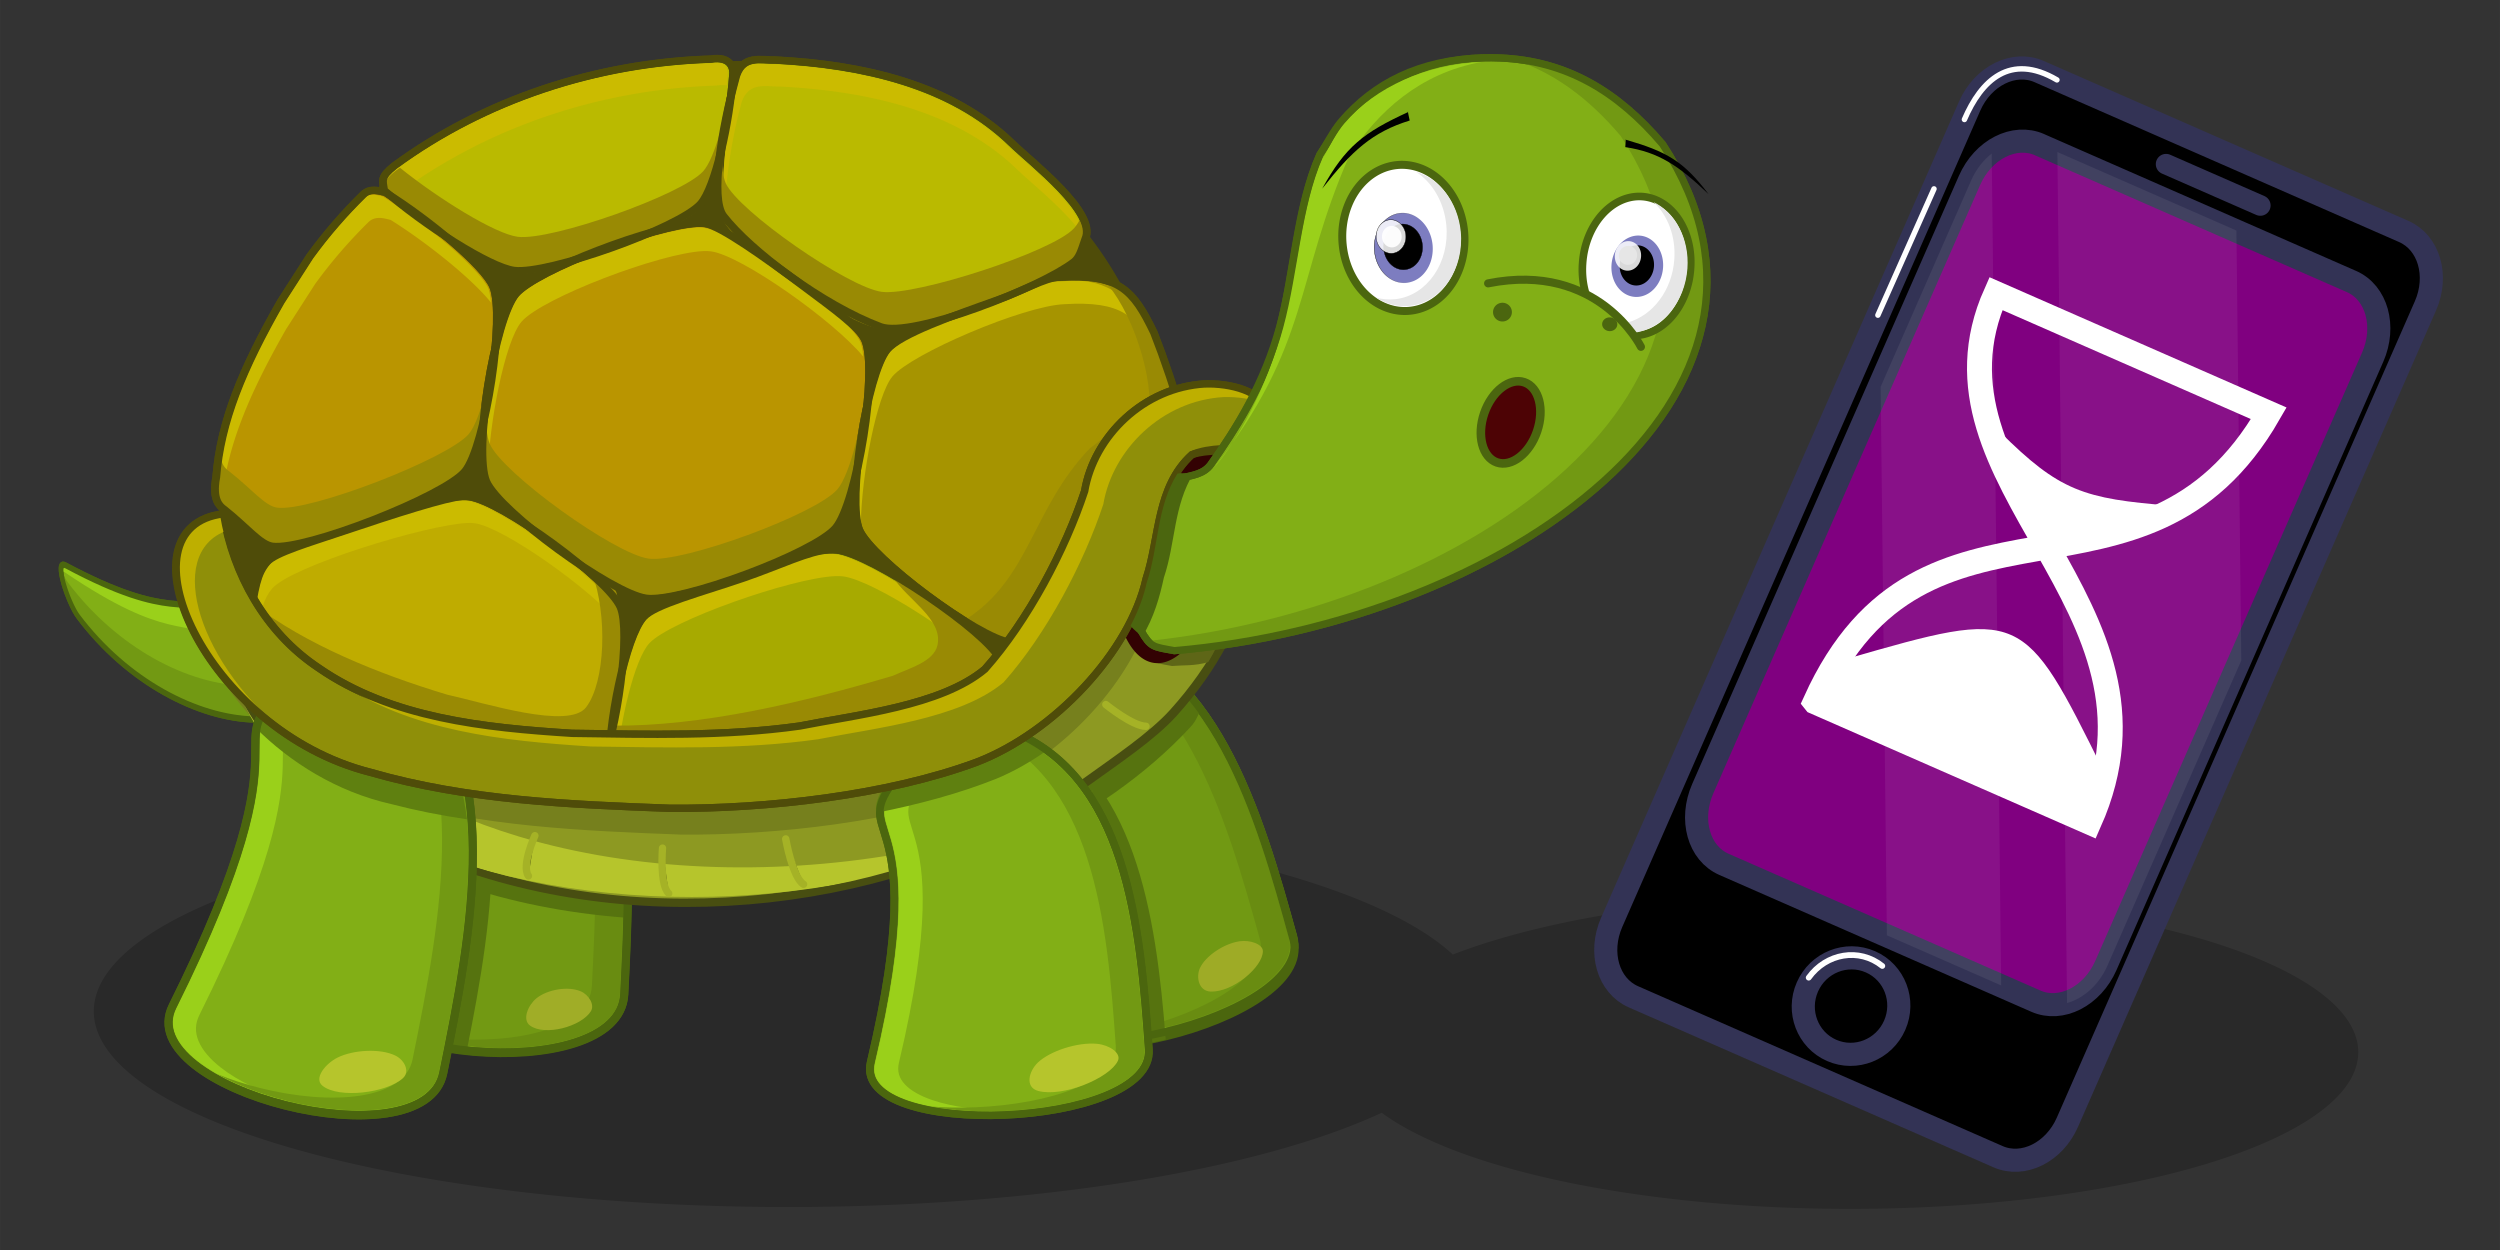 <?xml version="1.0" encoding="UTF-8" standalone="no"?>
<svg id="svg22" xmlns:rdf="http://www.w3.org/1999/02/22-rdf-syntax-ns#" xmlns="http://www.w3.org/2000/svg" height="200" width="400" version="1.1" xmlns:cc="http://creativecommons.org/ns#" xmlns:xlink="http://www.w3.org/1999/xlink" viewBox="0 0 105.833 52.917" xmlns:dc="http://purl.org/dc/elements/1.1/">
 <rect x="0" y="0" width="105.833" height="52.917" fill="#333333" stroke="none"/>
 <defs id="defs26">
  <linearGradient id="linearGradient5471" x1="138.42" gradientUnits="userSpaceOnUse" y1="152.64" gradientTransform="scale(.876 1.141)" x2="243.38" y2="182.73">
   <stop id="stop2352" offset="0"/>
   <stop id="stop2353" stop-opacity="0" offset="1"/>
  </linearGradient>
 </defs>
 <g id="g3077" transform="matrix(.163 0 0 .163 -16.622 -40.766)">
  <path id="path5137" style="paint-order:normal" d="m125.71 129.8a110.9 31.244 0 0 0 -110.9 31.244 110.9 31.244 0 0 0 110.9 31.244 110.9 31.244 0 0 0 94.684 -15.051 81.141 25.019 0 0 0 74.746 15.346 81.141 25.019 0 0 0 81.141 -25.018 81.141 25.019 0 0 0 -81.141 -25.02 81.141 25.019 0 0 0 -63.395 9.441 110.9 31.244 0 0 0 -106.04 -22.188z" fill-opacity=".2" transform="matrix(1.627 0 0 1.627 102.24 250.73)"/>
  <g id="g5133" transform="matrix(.332 0 0 .332 192.23 217.25)">
   <g id="g4642" transform="matrix(1.055 -.274 .454 1.525 -553.17 63.473)">
    <path id="path4603" d="m266.26 440.21c-39.16-7.68-80.177-33.762-100.59-70.904-4.167-7.58-5.248-30.609 1.991-25.874 61.502 40.225 76.29 28.675 98.788 41.76 15.853 9.22 17.81 58.547-0.186 55.018z" stroke="#4b660e" stroke-width="3.2" fill="#82af16"/>
    <path id="path4630" d="m163.22 344.19c-1.86 5.668-0.465 18.439 2.438 23.719 20.416 37.142 61.434 63.227 100.59 70.906 10.65 2.088 14.32-14.334 12.25-30-1.379 8.935-5.356 15.352-12.25 14-39.16-7.68-80.178-33.765-100.59-70.906-1.02-1.857-1.864-4.644-2.438-7.719z" fill="#729913"/>
    <path id="path4635" d="m165.49 342.81c-1.307 0.021-2.197 1.271-2.75 3.25 0.816-0.454 1.768-0.337 2.875 0.562 57.057 46.315 72.93 36.336 93.969 51.656 9.158 6.669 11.485 28.008 7.781 42.094 16.404 0.611 14.126-46.227-1.281-55.188-22.498-13.084-37.28-1.525-98.781-41.75-0.679-0.444-1.276-0.634-1.812-0.625z" fill="#9ad01a"/>
    <path id="path4640" d="m266.26 440.21c-39.16-7.68-80.177-33.762-100.59-70.904-4.167-7.58-5.248-30.609 1.991-25.874 61.502 40.225 76.29 28.675 98.788 41.76 15.853 9.22 17.81 58.547-0.186 55.018z" stroke="#4b660e" stroke-width="3.2" fill="none"/>
   </g>
   <g id="g4338" transform="matrix(1.825 -.401 .408 1.783 -684.76 61.959)">
    <path id="path4340" d="m594.13 432.05c51.257 20.667 54.751 92.455 57.144 146.03 1.605 35.918-124.92 38.012-116.4 2.94 30.099-123.94-11.838-96.776 16.932-132.31 9.198-11.359 28.272-22.328 42.329-16.661z" stroke="#6e9615" stroke-width="3.292" fill="#719913"/>
    <path id="path4342" d="m585.78 432.34c-0.898 0.001-1.802 0.06-2.719 0.156-3.668 0.386-7.463 1.494-11.156 3.156-7.387 3.324-14.296 8.795-18.688 14.219-7.128 8.803-9.648 13.496-10.156 17.312-0.509 3.817 0.971 7.403 2.562 14.094 3.182 13.381 6.12 38.028-8.969 100.16-0.943 3.883-0.097 6.975 2.25 9.844 2.347 2.869 6.332 5.422 11.469 7.438 10.273 4.031 25.056 5.936 40.062 5.625 0.532-0.011 1.062-0.046 1.594-0.062-12.002-0.42-23.309-2.287-31.656-5.562-5.137-2.015-9.122-4.569-11.469-7.438-2.347-2.869-3.193-5.96-2.25-9.844 15.088-62.128 12.151-86.775 8.969-100.16-1.591-6.69-3.071-10.277-2.562-14.094 0.509-3.817 3.029-8.51 10.156-17.312 4.392-5.424 11.3-10.895 18.688-14.219 2.852-1.283 5.758-2.236 8.625-2.781-1.534-0.341-3.122-0.534-4.75-0.531z" fill="#9ad01a"/>
    <path id="path4344" d="m585.78 432.34c-0.847 0.001-1.699 0.069-2.562 0.156 23.836 10.396 36.741 32.421 44.062 58.719 7.499 26.937 8.991 58.155 10.188 84.938 0.177 3.956-1.373 7.372-4.406 10.531-3.034 3.16-7.593 5.965-13.188 8.25-11.188 4.571-26.431 7.095-41.438 7.406-6.377 0.132-12.72-0.12-18.688-0.781 9.017 2.074 19.797 3.007 30.688 2.781 15.006-0.311 30.249-2.836 41.438-7.406 5.594-2.285 10.154-5.09 13.188-8.25 3.034-3.16 4.583-6.575 4.406-10.531-1.197-26.783-2.688-58-10.188-84.938-7.499-26.937-20.85-49.404-45.812-59.469-2.394-0.965-4.993-1.411-7.688-1.406z" fill="#698c11"/>
    <path id="path4346" d="m629.14 575.19c-6.867-0.541-15.562 3.131-18.83 7.553-2.527 3.418-2.657 9.549 2.251 10.811 8.873 2.28 23.462-5.396 25.012-12.072 0.691-2.975-4.157-5.954-8.433-6.291z" fill="#9eab26"/>
   </g>
   <path id="path4449" d="m576.02 594.12c101.99 16.515 137.71 144.56 163.98 240.2 17.61 64.121-212.45 119.13-211.25 52.433 4.275-235.69-61.161-169.72-23.176-245.44 12.144-24.208 42.473-51.712 70.444-47.183z" stroke="#4b660e" stroke-width="6.12" fill="none"/>
   <g id="g4368" transform="matrix(1.86 .208 -.187 2.036 -886.8 -435.49)">
    <path id="path4370" d="m594.13 432.05c51.257 20.667 54.751 92.455 57.144 146.03 1.605 35.918-124.92 38.012-116.4 2.94 30.099-123.94-11.838-96.776 16.932-132.31 9.198-11.359 28.272-22.328 42.329-16.661z" stroke="#4b660e" stroke-width="3.292" fill="#729913"/>
    <path id="path4372" d="m585.78 432.34c-0.898 0.001-1.802 0.06-2.719 0.156-3.668 0.386-7.463 1.494-11.156 3.156-7.387 3.324-14.296 8.795-18.688 14.219-7.128 8.803-9.648 13.496-10.156 17.312-0.509 3.817 0.971 7.403 2.562 14.094 3.182 13.381 6.12 38.028-8.969 100.16-0.943 3.883-0.097 6.975 2.25 9.844 2.347 2.869 6.332 5.422 11.469 7.438 10.273 4.031 25.056 5.936 40.062 5.625 0.532-0.011 1.062-0.046 1.594-0.062-12.002-0.42-23.309-2.287-31.656-5.562-5.137-2.015-9.122-4.569-11.469-7.438-2.347-2.869-3.193-5.96-2.25-9.844 15.088-62.128 12.151-86.775 8.969-100.16-1.591-6.69-3.071-10.277-2.562-14.094 0.509-3.817 3.029-8.51 10.156-17.312 4.392-5.424 11.3-10.895 18.688-14.219 2.852-1.283 5.758-2.236 8.625-2.781-1.534-0.341-3.122-0.534-4.75-0.531z" fill="#9ad01a"/>
    <path id="path4374" d="m585.78 432.34c-0.847 0.001-1.699 0.069-2.562 0.156 23.836 10.396 36.741 32.421 44.062 58.719 7.499 26.937 8.991 58.155 10.188 84.938 0.177 3.956-1.373 7.372-4.406 10.531-3.034 3.16-7.593 5.965-13.188 8.25-11.188 4.571-26.431 7.095-41.438 7.406-6.377 0.132-12.72-0.12-18.688-0.781 9.017 2.074 19.797 3.007 30.688 2.781 15.006-0.311 30.249-2.836 41.438-7.406 5.594-2.285 10.154-5.09 13.188-8.25 3.034-3.16 4.583-6.575 4.406-10.531-1.197-26.783-2.688-58-10.188-84.938-7.499-26.937-20.85-49.404-45.812-59.469-2.394-0.965-4.993-1.411-7.688-1.406z" fill="#698c11"/>
    <path id="path4376" d="m633 578.69c-5.54-1.503-13.963 0.765-18.112 4.531-3.208 2.911-5.299 8.764-1.623 10.676 6.647 3.457 21.27-1.8 24.719-7.972 1.537-2.75-1.534-6.299-4.984-7.235z" fill="#a0ad27"/>
   </g>
   <path id="path3065" fill="#56730f" d="m36.573 611.54c-27.98 40.727 29.274 28.894-40.85 247.02-11.11 34.56 41.369 57.364 97.494 62.615 21.081-105.14 42.904-237.92-35.401-301.06-6.073-4.897-13.368-7.586-21.244-8.575z"/>
   <path id="path4426" fill="#56730f" d="m607.88 594.79-5.664 17.642-98.385 67.078c6.135 12.516 19.176 28.934 25.665 80.609 50.643-24.086 95.301-55.121 129.75-92.254 6.203-6.686 4.635-8.737 9.946-15.548-17.924-24.034-32.885-47.738-61.31-57.527zm-572.3 82.48c0.104 18.912-2.303 45.567-11.688 85.878 18.992 10.412 39.978 19.676 62.88 27.528 40.965 14.044 84.836 22.6 129.73 26.066 1.374-34.358 1.529-69.95-2.112-103.66l-121.08-9.06z"/>
   <path id="path4526" fill="#56730f" d="m513.36 666.07c-5.252 0.121-10.63 1.149-15.954 2.796-2.636 29.974 38.388 25.782 35.084 218.74-0.57 33.317 53.744 37.077 107.55 24.539-7.377-96.408-23.742-210.2-111.01-243.53-4.974-1.9-10.264-2.667-15.668-2.542z"/>
   <path id="path4463" d="m576.02 594.12c101.99 16.302 137.67 142.89 163.91 237.44 17.593 63.393-212.48 117.84-211.26 51.896 4.337-233.03-61.117-167.79-23.112-242.67 12.15-23.938 42.486-51.14 70.455-46.669z" stroke="#4b660e" stroke-width="6.085" fill="none"/>
   <path id="path4491" d="m137.47 567.54c91.464 52.724 84.566 199.59 79.02 309.15-3.718 73.454-239.41 51.426-217.02-18.203 79.097-246.06-3.962-199.48 56.171-265.83 19.225-21.22 56.739-39.58 81.829-25.12z" stroke="#4b660e" stroke-width="6.438" fill="none"/>
   <path id="path4298" d="m691.56 433.04-34.617 5.79-29.283 33.565l-38.67 128-97.82 68.03-193.38 37.29-206.15-17.13-140.26-66.95-50.425-94.2c-18.815 101.65 49.723 199.56 185.41 247.73 162.9 57.832 361.88 28.41 493.05-66.379 21.082-15.234 49.578-34.206 66.162-52.599 65.269-72.392 78.256-153.49 45.987-223.15z" stroke="#484e11" stroke-width="5.706" fill="#8d9922"/>
   <path id="path4617" fill="#76801d" d="m691.65 439.94-34.99 5.799-29.606 33.572-39.121 128.01-98.885 68.057-195.47 37.335-208.36-17.078-141.74-66.916-50.947-94.189c-5.921 31.61-3.322 62.872 7.218 92.373 25.218 41.143 71.332 81.938 129.7 96.827 74.712 21.808 153.98 25.156 231.7 28.101 74.102 0.585 167.82-10.04 236.94-35.901 60.395-23.331 118.93-86.497 131.52-143.55 10.591-32.373 7.759-71.788 35.32-97.043 10.296-3.716 25.345-2.612 38.103-3.808-2.797-10.731-6.556-21.302-11.374-31.598z"/>
   <path id="path4305" fill="#5e6617" d="m692.06 440.44c-5.415 12.408-11.469 23.748-18.397 33.56-5.635 8.09-15.142 8.863-23.779 11.032-13.007 25.404-12.712 57.785-20.542 85.304-2.131 11.161-5.782 22.542-10.587 33.829 7.683 13.378 9.53 12.696 26.205 15.769 9.498-0.819 17.341 0.156 28.486-3.067 33.771-58.87 38.967-120.73 18.614-176.43z"/>
   <path id="path4580" fill="#330203" d="m615.47 460.8a43.753 97.189 7.405 1 1 -3.668 8.536"/>
   <path id="path4519" fill="#b6c52c" d="m-89.944 566.06c-19.079 86.402 48.841 169.34 183.79 209.8 162.81 48.808 358.32 23.508 489.15-58.361-49.851 24.478-94.181 39.596-154.58 49.846-98.006 16.631-203.25 13.309-294.15-13.942-76.157-22.84-130.97-59.18-160.85-102.05l-13.467-5.452z"/>
   <path id="path4666" stroke-linejoin="round" d="m146.56 752.68s-10.725 23.445-5.026 31.464" stroke="#a5b226" stroke-linecap="round" stroke-width="5.781" fill="#484f11"/>
   <path id="path4668" stroke-linejoin="round" d="m246.41 762.37s-2.434 28.929 4.88 35.496" stroke="#a5b226" stroke-linecap="round" stroke-width="5.692" fill="#484f11"/>
   <path id="path4670" stroke-linejoin="round" d="m342.79 755.21s5.284 30.23 13.969 35.491" stroke="#a5b226" stroke-linecap="round" stroke-width="5.781" fill="#484f11"/>
   <path id="path4672" stroke-linejoin="round" d="m593.22 650.1s20.977 17.02 31.38 16.993" stroke="#a5b226" stroke-linecap="round" stroke-width="5.781" fill="#484f11"/>
   <path id="path4620" d="m692.49 433.86-34.617 5.79-29.283 33.565-38.674 128-97.818 68.033-193.39 37.287-206.15-17.129-140.26-66.95-50.429-94.201c-18.815 101.65 49.723 199.56 185.41 247.73 162.9 57.832 361.88 28.41 493.05-66.379 21.082-15.234 49.578-34.206 66.162-52.599 65.269-72.392 78.256-153.49 45.987-223.15z" stroke="#484e11" stroke-width="5.706" fill="none"/>
   <g id="g4358" transform="matrix(1.807 .499 -.488 1.982 -819.84 -532.44)">
    <path id="path4360" d="m594.13 432.05c51.257 20.667 54.751 92.455 57.144 146.03 1.605 35.918-124.92 38.012-116.4 2.94 30.099-123.94-11.838-96.776 16.932-132.31 9.198-11.359 28.272-22.328 42.329-16.661z" stroke="#4b660e" stroke-width="3.292" fill="#82af16"/>
    <path id="path4362" d="m585.78 432.34c-0.898 0.001-1.802 0.06-2.719 0.156-3.668 0.386-7.463 1.494-11.156 3.156-7.387 3.324-14.296 8.795-18.688 14.219-7.128 8.803-9.648 13.496-10.156 17.312-0.509 3.817 0.971 7.403 2.562 14.094 3.182 13.381 6.12 38.028-8.969 100.16-0.943 3.883-0.097 6.975 2.25 9.844 2.347 2.869 6.332 5.422 11.469 7.438 10.273 4.031 25.056 5.936 40.062 5.625 0.532-0.011 1.062-0.046 1.594-0.062-12.002-0.42-23.309-2.287-31.656-5.562-5.137-2.015-9.122-4.569-11.469-7.438-2.347-2.869-3.193-5.96-2.25-9.844 15.088-62.128 12.151-86.775 8.969-100.16-1.591-6.69-3.071-10.277-2.562-14.094 0.509-3.817 3.029-8.51 10.156-17.312 4.392-5.424 11.3-10.895 18.688-14.219 2.852-1.283 5.758-2.236 8.625-2.781-1.534-0.341-3.122-0.534-4.75-0.531z" fill="#9ad01a"/>
    <path id="path4364" d="m585.78 432.34c-0.847 0.001-1.699 0.069-2.562 0.156 23.836 10.396 36.741 32.421 44.062 58.719 7.499 26.937 8.991 58.155 10.188 84.938 0.177 3.956-1.373 7.372-4.406 10.531-3.034 3.16-7.593 5.965-13.188 8.25-11.188 4.571-26.431 7.095-41.438 7.406-6.377 0.132-12.72-0.12-18.688-0.781 9.017 2.074 19.797 3.007 30.688 2.781 15.006-0.311 30.249-2.836 41.438-7.406 5.594-2.285 10.154-5.09 13.188-8.25 3.034-3.16 4.583-6.575 4.406-10.531-1.197-26.783-2.688-58-10.188-84.938-7.499-26.937-20.85-49.404-45.812-59.469-2.394-0.965-4.993-1.411-7.688-1.406z" fill="#729913"/>
    <path id="path4366" d="m630.11 576.54c-6.74-1.17-17.55 2.09-23.202 6.625-4.37 3.506-7.706 10.167-3.346 11.954 7.882 3.232 26.812-3.885 31.886-11.019 2.261-3.178-1.14-6.831-5.338-7.56z" fill="#b6c52c"/>
   </g>
   <g id="g4332" transform="matrix(1.87 -.043 .04 1.736 -614.12 -55.684)">
    <path id="path4296" d="m594.13 432.05c51.257 20.667 54.751 92.455 57.144 146.03 1.605 35.918-124.92 38.012-116.4 2.94 30.099-123.94-11.838-96.776 16.932-132.31 9.198-11.359 28.272-22.328 42.329-16.661z" stroke="#4b660e" stroke-width="3.292" fill="#82af16"/>
    <path id="path4327" d="m585.78 432.34c-0.898 0.001-1.802 0.06-2.719 0.156-3.668 0.386-7.463 1.494-11.156 3.156-7.387 3.324-14.296 8.795-18.688 14.219-7.128 8.803-9.648 13.496-10.156 17.312-0.509 3.817 0.971 7.403 2.562 14.094 3.182 13.381 6.12 38.028-8.969 100.16-0.943 3.883-0.097 6.975 2.25 9.844 2.347 2.869 6.332 5.422 11.469 7.438 10.273 4.031 25.056 5.936 40.062 5.625 0.532-0.011 1.062-0.046 1.594-0.062-12.002-0.42-23.309-2.287-31.656-5.562-5.137-2.015-9.122-4.569-11.469-7.438-2.347-2.869-3.193-5.96-2.25-9.844 15.088-62.128 12.151-86.775 8.969-100.16-1.591-6.69-3.071-10.277-2.562-14.094 0.509-3.817 3.029-8.51 10.156-17.312 4.392-5.424 11.3-10.895 18.688-14.219 2.852-1.283 5.758-2.236 8.625-2.781-1.534-0.341-3.122-0.534-4.75-0.531z" fill="#9ad01a"/>
    <path id="path4320" d="m585.78 432.34c-0.847 0.001-1.699 0.069-2.562 0.156 23.836 10.396 36.741 32.421 44.062 58.719 7.499 26.937 8.991 58.155 10.188 84.938 0.177 3.956-1.373 7.372-4.406 10.531-3.034 3.16-7.593 5.965-13.188 8.25-11.188 4.571-26.431 7.095-41.438 7.406-6.377 0.132-12.72-0.12-18.688-0.781 9.017 2.074 19.797 3.007 30.688 2.781 15.006-0.311 30.249-2.836 41.438-7.406 5.594-2.285 10.154-5.09 13.188-8.25 3.034-3.16 4.583-6.575 4.406-10.531-1.197-26.783-2.688-58-10.188-84.938-7.499-26.937-20.85-49.404-45.812-59.469-2.394-0.965-4.993-1.411-7.688-1.406z" fill="#729913"/>
    <path id="path4307" d="m629.67 575.03c-8.18-1.044-19.717 2.758-24.877 7.764-3.989 3.87-5.807 11.073-0.198 12.848 10.141 3.209 29.909-4.952 33.598-12.712 1.643-3.457-3.428-7.25-8.522-7.9z" fill="#b6c52c"/>
   </g>
   <path id="path3055" d="m278.75 147.88c-118.24 3.8-233.38 57.46-306.47 154.57l-22.265 33.403c-49.984 84.658-62.936 137.02-37.694 224.1 12.64 8.451 28.978 59.828 42.884 67.4 170.19 92.673 388.33 91.997 556.49 12.105l68.29-174.98 53.706-39.012 14.841 9.808c-37.61-122.41-59.46-147.07-135.11-223.05-59.07-59.32-153.78-66.93-234.68-64.34z" stroke="#4f4c09" stroke-width="1.627" fill="#4f4c09"/>
   <path id="path4412" fill="#5f8010" d="m-30.727 630.87c-6.253 3.32-12.063 7.16-16.911 11.296-13.229 11.284-20.505 19.001-24.464 25.891 27.121 27.211 63.66 50.276 106.23 59.882 19.521 5.106 39.358 8.962 59.317 11.933-2.692-20.742-7.556-40.342-15.363-58.044-31.033-6.654-60.757-17.279-87.303-34.712-7.716-4.856-14.882-10.311-21.502-16.245zm524.08 31.921c-23.396 1.121-48.743 17.964-61.873 34.638-15.339 19.48-18.993 28.36-17.957 37.368 33.407-6.589 65.661-15.335 93.719-26.549 13.977-5.758 27.824-13.652 40.936-23.095-11.26-8.682-24.171-15.674-39.101-20.454-5.019-1.607-10.325-2.167-15.724-1.908z"/>
   <path id="path4505" d="m42.88 620.44c82.533 66.551 53.808 210.56 31.985 317.92-14.631 71.979-244.29 12.947-211.78-52.302 114.88-230.58 25.844-197.69 95.173-253.73 22.165-17.917 61.986-30.13 84.62-11.879z" stroke="#4b660e" stroke-width="6.438" fill="none"/>
   <path id="path4169" stroke-linejoin="round" d="m284.05 145.2c-89.222 2.83-176.76 31.513-247.68 83.589-10.59 8.677-9.093 10.652-7.832 18.997 30.026 26.404 82.325 60.197 101.8 62.665 26.378 3.345 129.29-33.438 145.85-52.15 11.422-12.907 22.63-63.387 25.269-100.7 0.759-4.919-1.39-15.075-17.408-12.397z" stroke="#4f4c09" stroke-linecap="round" stroke-width="5.884" fill="#baba00"/>
   <path id="path4171" stroke-linejoin="round" d="m303.05 161.67c-10.013 36.709-16.075 90.453-9.119 106.14 9.821 22.15 96.556 83.299 122.93 86.661 26.376 3.361 134.66-31.929 151.21-50.718 3.491-3.962 5.705-8.401 8.932-17.963 9.388-20.593-41.198-59.179-57.49-74.971-47.376-45.889-116.53-61.318-184.5-64.892-11.025 0.419-27.421-5.315-31.971 15.74z" stroke="#4f4c09" stroke-linecap="round" stroke-width="5.896" fill="#baba00"/>
   <path id="path4173" stroke-linejoin="round" d="m12.245 251.1c-15.015 14.759-29.006 30.846-41.715 48.317l-22.721 35.368c-30.17 52.89-47.114 93.841-50.597 137.51-3.425 17.757 3.127 22.848 6.07 24.934 17.646 13.951 28.105 27.622 37.81 28.964 25.557 3.534 134.8-39.214 150.81-58.703 16.007-19.489 31.509-121.39 21.959-144.42-6.707-16.171-50.199-52.352-84.351-73.692-4.556-1.056-11.809-3.589-17.266 1.715z" stroke="#4f4c09" stroke-linecap="round" stroke-width="5.915" fill="#ba9500"/>
   <path id="path4175" stroke-linejoin="round" d="m273.94 273.47c-33.674 1.407-126.63 36.744-142.4 55.314-16.829 19.808-33.192 123.32-23.18 146.7 10.012 23.377 98.319 87.909 125.16 91.479 26.841 3.569 131.51-35.302 148.34-55.11 16.829-19.808 33.131-123.32 23.119-146.7-10.012-23.377-98.319-87.909-125.16-91.479-1.677-0.223-3.634-0.299-5.879-0.206z" stroke="#4f4c09" stroke-linecap="round" stroke-width="6.109" fill="#ba9500"/>
   <path id="path4177" stroke-linejoin="round" d="m556.4 315.8c-31.783 1.339-119.48 38.787-134.36 56.626-15.876 19.028-31.223 118.44-21.764 140.91 9.459 22.469 92.835 84.571 118.17 88.011 3.642 0.495 8.842 0.123 15.053-0.892l52.629-137.36 54.459-40.286 15.076 10.135c-8.902-29.474-16.919-53.382-24.975-73.833-16.171-33.562-27.205-46.154-74.288-43.308z" stroke="#4f4c09" stroke-linecap="round" stroke-width="5.818" fill="#a69400"/>
   <path id="path4179" stroke-linejoin="round" d="m89.704 487.36c-31.783 1.328-137.93 33.798-152.82 51.325-7.884 9.279-9.257 19.127-13.927 48.416 5.99 11.554 24.009 41.436 29.61 44.486 75.178 40.937 159.57 63.923 244.99 70.125 13.42-31.656 24.078-108.55 15.828-127.82-9.45-22.064-92.798-82.973-118.13-86.342-1.583-0.211-3.43-0.283-5.549-0.194z" stroke="#4f4c09" stroke-linecap="round" stroke-width="5.766" fill="#bfac00"/>
   <path id="path4181" stroke-linejoin="round" d="m377.01 528.95c-34.39 1.388-129.37 34.961-145.52 52.517-14.303 15.554-28.306 85.556-26.824 121.47 106.68 4.37 214.08-13.472 308.57-51.659 1.084-16.014 0.47-29.425-2.579-36.026-10.182-22.048-100.25-82.802-127.65-86.123-1.713-0.208-3.711-0.276-6.003-0.184z" stroke="#4f4c09" stroke-linecap="round" stroke-width="5.998" fill="#a7aa00"/>
   <g id="g4255" fill="#cbbb00" transform="matrix(1.87 -.043 .04 1.736 754.93 387.41)">
    <path id="path4241" d="m-246.26-144.02c-0.694-0.02-1.507 0.038-2.473 0.188a1.845 1.772 0 0 1 -0.26 0c-47.297 0.443-94.045 15.643-132.25 44.406l0.033 0.031c-2.798 2.356-3.741 3.624-4.035 4.594-0.257 0.847-0.041 2.183 0.195 4.094 1.086 1.068 2.231 2.178 3.417 3.281 0.479-0.447 0.972-0.913 1.595-1.438 38.549-29.044 85.699-44.396 133.43-44.844 1.797-0.278 3.268-0.227 4.458 0.031 0.18-1.591 0.323-3.164 0.456-4.688a1.845 1.772 0 0 1 0 -0.125c0.169-1.025 0.006-2.797-0.846-3.906-0.639-0.832-1.627-1.565-3.71-1.625z"/>
    <path id="path4243" d="m-229.15-143.12c-0.753 0.006-1.449 0.088-2.115 0.22-1.333 0.263-2.442 0.748-3.449 1.82-1.007 1.072-1.912 2.812-2.538 5.617a1.845 1.779 0 0 1 -0.033 0.063c-2.87 10.388-5.291 23.293-6.54 34.677-1.056 9.619-1.162 18.275-0.293 23.003 0.492-13.44 3.539-32.068 7.452-46.225 2.692-12.063 11.38-8.535 17.278-8.63 36.289 2.958 73.087 12.774 97.846 39.824 5.652 6.179 19.227 18.337 26.194 29.248 0.147-1.947-0.443-4.314-1.725-6.998-1.772-3.71-4.795-7.875-8.265-11.988-6.94-8.225-15.621-16.226-20.012-21.026-24.306-26.554-60.558-36.257-96.61-39.196-1.61 0.011-3.254-0.164-4.816-0.282-0.813-0.062-1.623-0.132-2.375-0.126z"/>
    <path id="path4245" d="m-391.86-88.098c-0.901 0.07-1.694 0.379-2.522 1.206-8.14 8.231-15.747 17.25-22.695 27.056h-0.032l-12.451 19.885c-16.724 29.957-26.131 53.013-28.495 77.746a1.787 1.848 0 0 1 -0.032 0.196c-0.977 4.852-0.616 7.78 0.032 9.551 0.199 0.544 0.433 0.966 0.662 1.337 2.577-24.668 12.098-47.792 28.622-77.388l12.577-20.048c7.008-9.891 14.677-18.986 22.885-27.285 2.982-2.982 6.845-1.418 9.267-0.75 15.155 10.73 33.664 27.596 41.167 38.27-0.179-2.831-0.51-5.071-1.009-6.454-1.39-3.858-7.87-11.77-16.171-19.82-8.225-7.976-18.234-16.371-27.077-22.656-1.238-0.352-2.56-0.773-3.783-0.848-0.329-0.02-0.645-0.023-0.946 0z"/>
    <path id="path4247" d="m-255.96-70.001c-8.38 0.169-25.499 4.967-41.254 11.058-7.878 3.046-15.48 6.411-21.587 9.635-6.108 3.224-10.771 6.457-12.548 8.608-1.896 2.295-4.326 8.009-6.456 15.263-2.131 7.254-4.092 16.121-5.596 25.031s-2.547 17.877-2.914 25.428c-0.286 5.889-0.095 10.956 0.497 14.237 0.806-22.861 8.386-59.998 15.495-68.602 8.662-10.483 58.763-29.6 76.78-29.964 1.201-0.024 2.251 0.048 3.145 0.199 12.714 2.143 50.78 32.666 62.643 48.969-0.188-2.869-0.538-5.155-1.06-6.556-1.039-2.79-4.816-7.776-10.032-13.244-5.216-5.468-11.876-11.565-18.839-17.316-6.964-5.751-14.239-11.141-20.594-15.23-6.355-4.089-11.93-6.822-14.866-7.317-0.751-0.127-1.708-0.221-2.814-0.199z"/>
    <path id="path4249" d="m-101.07-42.088c-1.405 0.011-2.878 0.065-4.438 0.127-0.01 0-0.021 0-0.031 0-7.909 0.163-24.353 5.486-39.231 11.348-7.439 2.931-14.345 7.468-20.113 10.569-5.768 3.101-10.166 6.205-11.844 8.272-1.79 2.205-4.086 7.7-6.094 14.668-2.008 6.968-3.835 15.464-5.25 24.022-1.415 8.558-2.438 17.214-2.781 24.467-0.268 5.657-0.066 10.504 0.5 13.65 0.754-21.961 7.885-57.626 14.594-65.893 8.176-10.074 55.494-30.445 72.5-30.794 24.072-0.969 30.403 5.916 38.094 23.381-0.973-3.13-1.937-6.132-2.906-8.972-4.053-9.599-7.398-15.41-12.5-18.74-3.846-2.51-8.937-5.779-16.5-6.041-1.26-0.044-2.595-0.075-4-0.064z"/>
    <path id="path4251" d="m-357.11 50.608c-7.943 0.16-26.627 4.521-43.969 10.094-8.671 2.786-17.066 5.897-23.75 8.875-6.684 2.978-11.721 6.05-13.281 7.938-2.001 2.422-3.146 4.79-4.219 8.812-1.039 3.896-1.958 9.498-3.312 17.469 0.493 1.071 1.15 2.444 1.875 3.906 1.847-10.414 3.131-15.24 6.625-19.469 8.176-9.894 65.307-27.188 82.312-27.531 1.134-0.023 2.125 0.045 2.969 0.188 12.013 2.025 47.968 30.906 59.125 46.281-0.186-2.73-0.536-4.921-1.031-6.25-0.981-2.633-4.514-7.339-9.438-12.5s-11.24-10.915-17.812-16.344c-6.572-5.428-13.408-10.516-19.406-14.375-5.999-3.86-11.291-6.47-14.062-6.938-0.709-0.12-1.581-0.177-2.625-0.156z"/>
    <path id="path4253" d="m-203.98 78.358c-8.557 0.16-26.074 4.711-42.163 10.469-8.045 2.879-15.774 6.048-22.012 9.094-6.237 3.046-10.999 6.094-12.815 8.125-1.608 1.799-3.665 5.838-5.511 11.062-1.846 5.225-3.606 11.663-5.106 18.469-2.852 12.941-4.697 27.147-4.734 37.219 0.395 0.025 0.788 0.038 1.183 0.062 2.119-21.266 8.829-48.988 15.182-56.094 8.846-9.894 60.044-27.969 78.444-28.312 1.227-0.023 2.265 0.045 3.178 0.188 12.966 2.02 51.766 30.753 63.938 46.156-0.176-2.67-0.524-4.824-1.048-6.125-1.061-2.633-4.885-7.339-10.211-12.5-5.327-5.161-12.161-10.915-19.273-16.344-7.111-5.428-14.507-10.516-20.997-14.375-6.49-3.86-12.217-6.439-15.215-6.906-0.767-0.119-1.71-0.209-2.84-0.188z"/>
   </g>
   <g id="g4264" fill="#998a04" transform="matrix(1.859 -.043 .039 1.704 -594.81 -66.22)">
    <path id="path4096" d="m410.22 365.22c6.376 6.29 4.859 5.109 4.869 5.211 6.113 19.378 4.592 50.097-3.784 61.55-7.508 10.266-42.221-2.933-58.326-7.244-29.491-10.497-58.771-24.569-80.415-43.329-0.396 2.26-0.766 4.401-1.25 7.25 3.059 6.732 12.325 24.17 15.281 26 39.682 24.567 84.508 38.922 130.09 43.625 7.563-18.049 13.695-60.917 9.522-72.117-1.678-4.504 1.473-6.719-6.824-14.5z"/>
    <path id="path4106" d="m478.78 143.28c-2.854 18.591-8.091 38.217-13.094 44.031-9.081 10.554-64.535 30.369-78.594 28.094-9.404-1.522-32.879-18.21-48.906-32.938-0.615 0.453-1.233 0.915-1.844 1.375-5.768 4.856-4.978 6.023-4.406 10.844 15.725 15.601 43.248 35.727 53.625 37.406 14.059 2.275 69.544-17.54 78.625-28.094 6.264-7.28 12.88-36.174 14.75-57.625 0.139-0.844 0.133-1.978-0.156-3.094z"/>
    <path id="path4104" d="m473.78 178.41c-1.835 13.619-2.246 26.064-0.219 31.312 4.977 12.883 50.568 49.246 64.625 51.531 14.057 2.285 72.388-16.589 81.469-27.188 1.915-2.235 3.157-4.787 5-10.25 1.279-2.847 0.664-6.349-1.094-10.156-0.742 1.478-1.496 2.625-2.406 3.688-9.081 10.598-67.38 29.472-81.438 27.188-14.06-2.28-59.68-38.65-64.66-51.53-1.14-2.95-1.507-8.168-1.281-14.594z"/>
    <path id="path4102" d="m377.81 255.47c-2.614 20.486-8.012 43.366-13.188 49.844-8.796 11.009-67.726 34.186-81.344 31.812-5.171-0.901-10.583-8.921-19.844-17.188-0.991-0.794-2.771-2.332-3.375-6-0.44 2.741-0.829 5.509-1.094 8.281-2.049 10.179 1.39 13.197 2.938 14.438 9.261 8.267 14.672 16.255 19.844 17.156 13.618 2.373 72.547-20.772 81.344-31.781 6.669-8.347 13.778-43.987 14.719-66.562z"/>
    <path id="path4100" d="m532.97 283.59c-2.712 20.924-8.43 44.466-13.906 51.094-9.239 11.182-65.665 32.192-79.969 29.781-14.304-2.411-60.717-40.751-65.781-54.344-1.213-3.257-1.55-9.154-1.25-16.375-1.872 14.384-2.345 27.556-0.281 33.094 5.064 13.593 51.478 51.902 65.781 54.312 14.304 2.411 70.729-18.568 79.969-29.75 7.029-8.507 14.499-44.896 15.438-67.812z"/>
    <path id="path3999" d="m539.81 372.25c0.57 1.091 1.152 2.184 1.75 3.25 5.957 10.612 20.73 19.8 18.125 31.688-1.667 7.61-11.986 10.269-19.031 13.594-37.038 11.007-80.798 21.376-118.97 19.906-0.856 6.809-1.306 13.2-1.219 18.375 56.971 3.93 114.61-4.922 165.59-25.656 0.776-9.206 0.611-16.909-0.938-20.75-3.504-8.692-26.374-28.085-45.312-40.406z"/>
   </g>
   <path id="path4098" fill="#998a04" d="m595.19 322.24c20.757 24.926 39.055 81.847 29.866 111.17l13.774-10.069 14.991 9.939c-8.841-28.935-16.797-52.41-24.799-72.486-8.155-16.723-9.724-23.597-13.779-29.213-2.944-4.076-5.852-8.96-20.052-9.342zm17.456 100.56c-2.848 0.005-10.119 10.878-31.978 26.879-45.384 47.476-46.564 101.36-96.813 133.73 13.892 8.376 26.138 14.287 33.478 15.269 3.62 0.484 8.797 0.068 14.973-0.931l52.398-134.85 24.691-18.047c-10.631-0.67 14.337-22.073 3.251-22.052z"/>
   <g id="g4273" stroke-linejoin="round" transform="matrix(1.87 -.043 .04 1.736 -599.88 -75.864)" stroke="#4f4c09" stroke-linecap="round" fill="none">
    <path id="path4275" d="m469.77 138.99c-47.727 0.447-94.872 15.802-133.42 44.846-5.768 4.856-4.992 6.013-4.42 10.834 15.725 15.601 43.265 35.75 53.642 37.43 14.059 2.275 69.524-17.539 78.605-28.093 6.264-7.28 12.877-36.196 14.746-57.648 0.466-2.822-0.558-8.698-9.152-7.369z" stroke-width="3.265"/>
    <path id="path4277" d="m479.73 148.73c-5.804 21.003-11.709 52.922-6.181 60.992 10.828 15.809 40.592 41.195 64.645 51.526 13.086 5.62 67.886-16.336 81.454-27.198 2.297-1.839 3.153-4.761 4.995-10.224 5.271-11.732-21.294-34.619-29.808-43.928-24.759-27.049-61.533-36.849-97.822-39.808-5.898 0.095-14.592-3.424-17.284 8.639z" stroke-width="3.272"/>
    <path id="path4279" d="m323.18 196.37c-8.208 8.299-15.884 17.376-22.893 27.267l-12.581 20.063c-16.778 30.053-26.339 53.407-28.738 78.506-2.049 10.179 1.39 13.196 2.938 14.437 9.261 8.267 14.683 16.276 19.854 17.178 13.618 2.373 72.539-20.792 81.335-31.801 8.796-11.009 18.336-69.477 13.515-82.86-3.386-9.4-26.189-30.808-44.182-43.547-2.422-0.668-6.268-2.223-9.25 0.758z" stroke-width="3.282"/>
    <path id="path4281" d="m462.79 212.71c-18.017 0.364-68.138 19.478-76.8 29.961-9.239 11.182-19.26 70.567-14.196 84.159 5.064 13.593 51.474 51.918 65.777 54.329 14.304 2.411 70.733-18.583 79.973-29.765 9.239-11.182 19.227-70.567 14.163-84.159-2.176-5.84-13.211-14.739-25.178-24.868-15.885-13.446-33.97-27.947-40.599-29.461-0.894-0.151-1.939-0.221-3.14-0.196z" stroke-width="3.39"/>
    <path id="path4283" d="m613.25 240.83c-5.77 0.119-15.297 5.79-25.335 9.338-19.549 6.91-41.781 14.829-47.183 21.485-8.721 10.746-18.147 67.781-13.368 80.843 4.78 13.062 48.583 49.924 62.083 52.24 1.941 0.333 4.725 0.188 8.058-0.314l29.822-78.392 29.606-22.474 7.934 6.035c-4.396-17.088-8.387-30.96-12.441-42.842-8.231-19.538-13.974-26.935-39.176-25.92z" stroke-width="3.229"/>
    <path id="path4285" d="m361.68 333.43c-6.396 0.202-29.168 7.434-49.944 14.408-14.547 4.883-29.009 9.044-32.376 13.119-4.328 5.238-5.184 10.89-8.04 27.692 3.059 6.732 12.324 24.176 15.28 26.006 39.682 24.567 84.508 38.919 130.09 43.622 7.563-18.049 14.206-62.182 10.033-73.383-4.78-12.829-48.583-49.003-62.083-51.278-0.844-0.142-1.83-0.221-2.964-0.185z" stroke-width="3.2"/>
    <path id="path4287" d="m514.74 361.18c-8.379 0.156-21.45 6.798-36.332 11.861-17.798 6.055-37.28 11.06-42.098 16.448-7.837 8.766-16.183 48.886-15.833 69.585 56.971 3.93 114.6-4.92 165.58-25.655 0.776-9.206 0.613-16.936-0.935-20.777-5.172-12.829-52.566-49.003-67.173-51.278-0.913-0.142-1.98-0.208-3.207-0.185z" stroke-width="3.328"/>
   </g>
   <path id="path4477" d="m514.05 668.75c96.665 33.669 106.07 158.14 112.68 251.03 4.436 62.28-232.06 71.361-217.54 10.113 51.327-216.44-26.002-167.48 26.372-230.4 16.744-20.114 51.971-39.976 78.481-30.743z" stroke="#4b660e" stroke-width="5.932" fill="none"/>
   <path id="path4291" style="color:#000000;text-indent:0;text-decoration-line:none;text-transform:none" d="m670.83 399.27c-48.001 2.677-86.929 40.804-94.237 83.87-15.023 45.456-44.236 101.33-78.08 139.31-34.386 28.836-101.3 35.742-145.01 44.471-58.896 8.27-118.74 6.532-178.06 5.7-68.695-4.388-141.57-11.833-198.39-51.298-42.023-27.991-66.652-73.64-74.416-120.41-84.696 9.995-14.897 169.42 115.46 202.28 75.513 21.79 155.6 25.136 234.16 28.062 74.901 0.567 169.66-10.088 239.53-35.966 61.052-23.346 120.2-86.55 132.94-143.6 10.713-32.376 7.884-71.792 35.749-97.053 23.178-8.283 70.307 7.227 62.186-31.608-7.088-18.794-32.71-24.314-51.828-23.76z" stroke="#4f4c09" stroke-width="5.767" fill="#8f8f09"/>
   <path id="path3066" style="color:#000000;text-indent:0;text-decoration-line:none;text-transform:none" d="m670.85 399.27c-47.979 2.676-86.877 40.785-94.181 83.852-15.015 45.456-44.226 101.35-78.055 139.33-34.37 28.835-101.26 35.748-144.96 44.477-58.869 8.269-118.65 6.502-177.94 5.669-66.517-4.252-137-11.342-192.97-47.663 2.98 2.314 6.036 4.562 9.215 6.681 56.792 39.46 129.65 46.89 198.32 51.28 59.292 0.833 119.08 2.6 177.94-5.669 43.692-8.729 110.59-15.641 144.96-44.477 33.829-37.98 63.04-93.874 78.055-139.33 7.305-43.066 46.203-81.175 94.181-83.852 10.282-0.298 22.426 1.206 32.574 5.546-10.364-12.458-31.037-16.316-47.134-15.849zm-767.84 101.64c-69.772 8.237-34.615 117.95 52.837 174.69-71.448-54.806-100.1-143.65-50.197-161.62-1.019-4.334-1.915-8.706-2.639-13.074z" fill="#beaf00"/>
   <path id="path4294" style="color:#000000;text-indent:0;text-decoration-line:none;text-transform:none" d="m670.85 399.27c-47.979 2.676-86.889 40.803-94.193 83.869-15.015 45.456-44.214 101.33-78.043 139.31-34.37 28.835-101.25 35.741-144.94 44.47-58.869 8.269-118.69 6.531-177.98 5.698-68.663-4.389-141.51-11.834-198.3-51.301-42.004-27.992-66.623-73.641-74.383-120.41-84.657 9.994-14.889 169.42 115.41 202.29 75.478 21.791 155.53 25.138 234.05 28.064 74.867 0.568 169.58-10.086 239.42-35.964 61.024-23.346 120.14-86.549 132.88-143.6 10.708-32.376 7.88-71.792 35.732-97.053 28.284-12.198 70.275 7.228 62.158-31.608-7.085-18.794-32.695-24.315-51.804-23.76z" stroke="#4f4c09" stroke-width="5.766" fill="none"/>
   <path id="path3906" d="m888.55 144.17c-49.123 1.44-84.805 22.241-110.09 50.669-6.883 7.738-12.359 16.69-17.893 25.189-18.724 42.21-20.027 94.979-32.83 140.99-11.187 40.205-33.587 74.591-52.204 100.96-5.635 8.09-15.164 8.835-23.801 11.005-13.007 25.404-12.709 57.808-20.54 85.328-2.131 11.161-5.748 22.555-10.553 33.842 7.683 13.378 9.548 12.71 26.223 15.784 256.92-22.161 510.82-198.97 381.91-396.14-35.123-41.435-75.459-65.452-127.44-67.523-4.372-0.174-8.612-0.228-12.778-0.106z" stroke="#4b660f" stroke-width="5.657" fill="#82af16"/>
   <path id="path3917" style="color:#000000;text-indent:0;text-decoration-line:none;text-transform:none" d="m661.86 469.06c-4.253 1.08-8.405-0.635-12.659 0.39-16.355 25.864-14.625 57.615-23.968 85.173-2.392 11.1-6.762 22.538-12.726 33.958 2.768 3.209 7.101 6.547 9.25 8.278 9.216-15.055 13.675-31.33 16.84-46.006 9.254-27.281 7.416-56.072 23.263-81.793z" fill="#4b660f"/>
   <path id="path3922" fill="#729913" d="m910.32 144.89c32.816 10.156 60.577 30.846 85.704 60.488 126.91 194.12-117.18 368.49-369.94 394.99 4.377 5.061 8.677 5.314 20.757 7.54 256.92-22.16 510.76-198.94 381.86-396.11-33.03-39.02-70.7-62.56-118.38-66.91z"/>
   <path id="path4254" d="m873.44 279.64a57.217 47.762 86.269 1 1 -94.942 10.836 57.217 47.762 86.269 1 1 94.942 -10.836z" stroke="#4b660f" stroke-width="6.239" fill="#fff"/>
   <path id="path3928" fill="#9ad01a" d="m887.25 147.38c-45.628 2.233-81.948 20.007-106.41 46.291-7.985 8.58-11.927 19.814-18.175 29.41-17.009 38.343-20.117 94.127-33.282 139.95-13.991 48.692-37.906 86.739-51.738 101.98 75.858-96.421 63.197-146.81 106.06-244.32 22.319-34.277 54.884-64.484 103.55-73.31z"/>
   <path id="path3933" d="m888.55 144.17c-50.468 1.48-85.606 20.073-111.04 49.658-6.061 7.05-11.966 18.556-16.943 26.2-17.44 39.315-19.508 91.127-31.315 134.44-11.945 43.82-33.641 79.076-53.72 107.51-5.635 8.09-15.164 8.835-23.801 11.005-13.007 25.404-12.709 57.808-20.54 85.328-2.131 11.161-5.748 22.555-10.553 33.842 7.683 13.378 9.548 12.71 26.223 15.784 256.92-22.161 510.82-198.97 381.91-396.14-35.123-41.435-75.459-65.452-127.44-67.523-4.372-0.174-8.612-0.228-12.778-0.106z" stroke="#4b660f" stroke-width="5.657" fill="none"/>
   <g id="g4256" transform="matrix(2.077 -.237 .227 2.267 -929.14 -43.098)">
    <path id="path1511" d="m262.75 171.08a72.434 94.448 0 1 1 -144.87 0 72.434 94.448 0 1 1 144.87 0z" transform="matrix(.151 0 0 .127 790.77 212.17)" stroke="url(#linearGradient5471)" stroke-width=".956" fill="#7d7dc0"/>
    <path id="path1512" d="m471.53 191.68a66.753 75.274 0 1 1 -133.51 0 66.753 75.274 0 1 1 133.51 0z" transform="matrix(.109 0 0 .104 775.26 213.57)" stroke="#000" stroke-width="1.242"/>
    <path id="path1513" d="m470.11 149.07a58.941 48.289 0 1 1 -117.88 0 58.941 48.289 0 1 1 117.88 0z" fill-opacity=".854" transform="matrix(.094 0 0 .119 776.64 211.78)" stroke="#000" stroke-width="1.252" fill="#fff"/>
    <path id="path1514" d="m426.08 147.65a18.464 17.043 0 1 1 -36.927 0 18.464 17.043 0 1 1 36.927 0z" fill-opacity=".908" transform="matrix(.199 0 0 .215 734.46 197.83)" stroke-width="0" fill="#fff"/>
   </g>
   <path id="path4272" d="m1050.6 309.24a42.254 54.252 5.69 1 1 -84.425 -4.467 42.254 54.252 5.69 1 1 84.425 4.467z" stroke="#4b660f" stroke-width="5.965" fill="#fff"/>
   <path id="path1517" d="m1029.1 308.5a20.189 24.052 5.883 0 1 -40.329 -2.228 20.189 24.052 5.883 1 1 40.329 2.228z" fill="#7d7dc0"/>
   <path id="path1518" d="m1022 307.43a13.413 15.747 6.092 0 1 -26.794 -1.48 13.413 15.747 6.092 1 1 26.794 1.48z"/>
   <path id="path1519" fill-opacity=".854" fill="#fff" d="m1011.9 299.69a10.262 11.485 7.155 1 1 -20.502 -1.133 10.262 11.485 7.155 1 1 20.502 1.133z"/>
   <path id="path1520" fill="#e6e6e6" d="m1008.8 299.11a7.109 7.352 15.872 1 1 -14.218 -0.785 7.109 7.352 15.872 1 1 14.218 0.785z"/>
   <path id="path1542" d="m999.76 208.17c0.553-2.705-0.358 7.095-0.173 5.86 26.159 3.923 41.716 14.457 65.145 36.806-19.622-25.962-33.057-33.46-64.972-42.666z" stroke-width="0"/>
   <path id="path4357" fill="#4b660f" d="m896.11 343.25a7.33 7.374 88.698 1 0 14.744 -0.339 7.33 7.374 88.698 0 0 -14.744 0.339z"/>
   <path id="path3179" fill="#e6e6e6" d="m835.91 233.41c12.64 8.248 21.839 23.334 23.626 41.386 2.901 29.3-14.874 55.331-39.74 58.169-5.269 0.601-10.431 0.114-15.324-1.309 7.873 5.135 17.09 7.625 26.632 6.537 24.866-2.838 42.641-28.869 39.74-58.169-2.286-23.087-16.739-41.316-34.934-46.614z"/>
   <path id="path3184" fill="#e6e6e6" d="m1021.6 256.96c11.077 10.274 17.584 26.723 16.319 44.845-1.693 24.246-16.864 43.889-36.14 49.276 1.819 2.445 3.714 5.186 5.407 8.11 21.539-3.197 39.164-24.071 40.998-50.324 1.619-23.175-9.535-43.609-26.583-51.907z"/>
   <path id="path4351" d="m829.74 186.58c-1.067-2.986 1.552 8.023 1.142 6.648-29.235 9.046-45.299 23.771-68.448 53.336 18.22-33.018 32.352-43.912 67.306-59.985z" stroke-width="0"/>
   <path id="path4276" stroke-linejoin="round" d="m1011.8 370.25s-33.077-66.983-119.55-49.647" stroke="#4b660f" stroke-linecap="round" stroke-width="6.326" fill="#82af16"/>
   <path id="path4377" fill="#4b660f" d="m981.47 352.27a5.928 5.381 3.176 1 0 11.838 0.657 5.928 5.381 3.176 0 0 -11.838 -0.657z"/>
   <ellipse id="path5135" stroke-linejoin="round" style="paint-order:normal" stroke-linecap="round" rx="21.858" ry="33.133" stroke="#4b660f" transform="rotate(18.895)" cy="111.55" cx="999.88" stroke-width="6.725" fill="#4d0305"/>
  </g>
  <g id="g5246" transform="matrix(.944 .414 -.414 .944 193.19 -236.6)">
   <g id="g5203" transform="matrix(.193 0 0 .193 222.79 290.59)">
    <rect id="rect5205" style="paint-order:normal" height="1027.4" width="576.29" y="11.552" x="1851.9" fill="#800080"/>
    <path id="path3814" d="m1946.6 806.33h390.56c1.6-311.5-390.4-311.6-388.7-582.83h389.01c-35.324 325.25-387.12 238.24-390.9 582.82z" stroke="#fff" stroke-width="32.546" fill="none"/>
    <path id="path4324" d="m2026 386.75c101.92 39.453 134.8 36.164 243.28-1.644l-124.93 116.71z" stroke-width="1.627" fill="#fff"/>
    <path id="path4326" d="m1961.6 738.33c184.12-152.88 184.12-152.88 366.57 0l13.151 55.89h-391.24z" stroke-width="1.627" fill="#fff"/>
   </g>
   <path id="path4809" stroke-linejoin="round" style="paint-order:normal" d="m586.35 278.11c-6.946 0-12.539 6.678-12.539 14.973v224.6c0 8.295 5.592 14.973 12.539 14.973h100.31c6.946 0 12.539-6.678 12.539-14.973v-224.6c0-8.295-5.592-14.973-12.539-14.973zm7.49 16.836h85.833c6.946 0 12.539 6.834 12.539 15.324v167.34c0 8.49-5.592 15.325-12.539 15.325h-85.833c-6.946 0-12.539-6.835-12.539-15.325v-167.35c0-8.49 5.592-15.324 12.539-15.324z" stroke="#335" stroke-linecap="round" stroke-width="5.825"/>
   <ellipse id="ellipse4811" stroke-linejoin="round" style="paint-order:normal" stroke-linecap="round" rx="12.009" ry="12.184" stroke="#335" cy="512.78" cx="637.52" stroke-width="5.83" fill="none"/>
   <path id="path4813" d="m625.01 286.63h25.93" stroke="#335" stroke-linecap="round" stroke-width="5.179" fill="none"/>
   <path id="path4815" style="paint-order:markers fill stroke" d="m598.7 294.83 88.35 195.39c3.345-2.747 5.537-7.411 5.537-12.727v-83.964l-44.627-98.698zm-15.002 6.978c-1.274 2.4-2.02 5.261-2.02 8.347v56.726l56.945 125.94h31.447z" fill-opacity=".067" fill="#fff"/>
   <path id="path4817" d="m573.96 296.73c-0.08-10.672 3.707-20.119 17.341-18.499" stroke="#fff" stroke-linecap="round" stroke-width="1.372" fill="none"/>
   <path id="path4819" d="m573.96 315.82-0.165 34.815" stroke="#fff" stroke-linecap="round" stroke-width="1.372" fill="none"/>
   <path id="path4821" d="m624.87 510.5c1.584-7.424 8.599-12.079 15.799-10.144" stroke="#fff" stroke-linecap="round" stroke-width="1.46" fill="none"/>
  </g>
 </g>
</svg>
